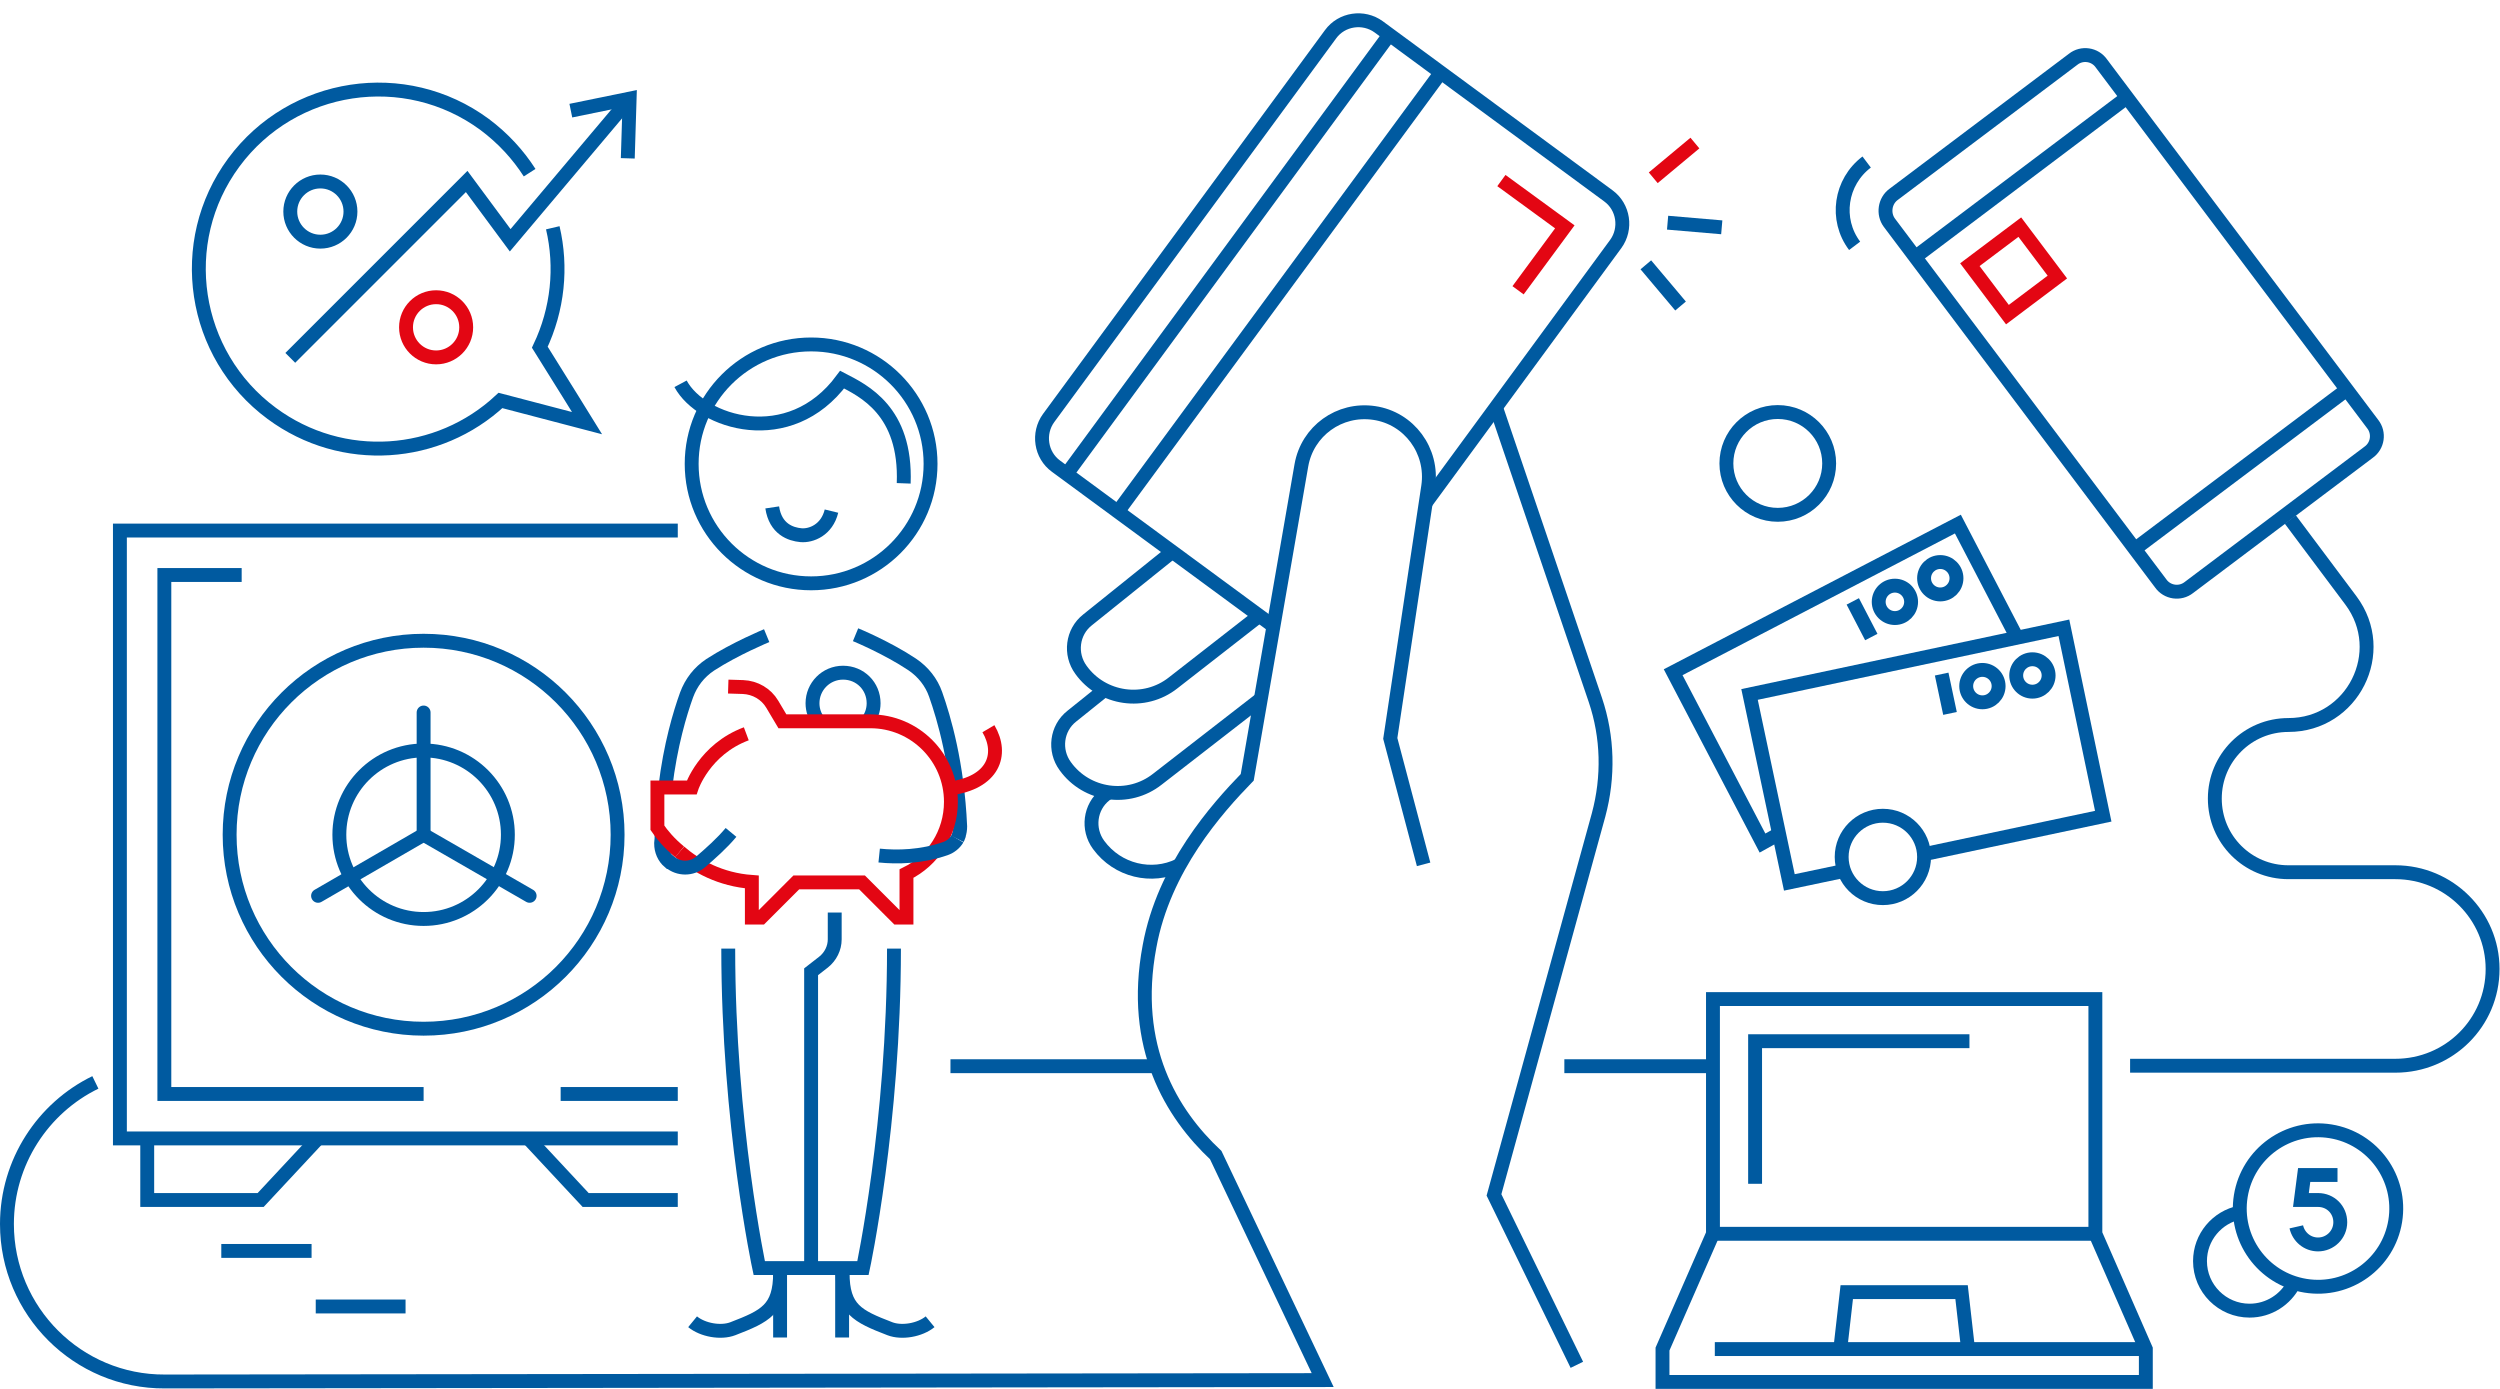 <?xml version="1.0" encoding="utf-8"?>
<!-- Generator: Adobe Illustrator 26.5.2, SVG Export Plug-In . SVG Version: 6.00 Build 0)  -->
<svg version="1.1" id="Layer_1" xmlns="http://www.w3.org/2000/svg" xmlns:xlink="http://www.w3.org/1999/xlink" x="0px" y="0px"
	 viewBox="0 0 540 300" style="enable-background:new 0 0 540 300;" xml:space="preserve">
<style type="text/css">
	.st0{fill:none;stroke:#005AA0;stroke-width:3;stroke-miterlimit:10;}
	.st1{fill:none;stroke:#E30613;stroke-width:3;stroke-miterlimit:10;}
	.st2{fill:none;stroke:#005AA0;stroke-width:3;stroke-linecap:round;stroke-miterlimit:10;}
</style>
<g>
	<circle class="st0" cx="69.2" cy="45.7" r="6.5"/>
	<circle class="st1" cx="94.2" cy="70.7" r="6.5"/>
	<g>
		<polyline class="st0" points="62.7,77.3 100.8,39.2 110.2,51.9 136,21.3 		"/>
		<polyline class="st0" points="135.6,34.2 136,21.3 123.3,23.9 		"/>
	</g>
	<path class="st0" d="M114.4,37.3c-2.5-3.9-5.7-7.4-9.7-10.4c-17.2-12.7-41.5-9-54.2,8.2s-9,41.5,8.2,54.2
		c15.3,11.3,36,9.7,49.4-2.8l18.7,4.9c0,0-6.3-10.2-10.2-16.4c3.9-8.2,4.8-17.3,2.8-25.8"/>
</g>
<g>
	<line class="st0" x1="337.9" y1="230.3" x2="370" y2="230.3"/>
	<line class="st0" x1="205.3" y1="230.3" x2="249.8" y2="230.3"/>
	<path class="st0" d="M20.6,233.8c-11.3,5.5-19.1,17.2-19.1,30.6l0,0c0,18.8,15.3,34.1,34.1,34l250.1-0.3l-23.1-48.6
		c-9.5-8.9-18.4-23.3-14.3-45.1c3.1-17,14.6-29.8,21.1-36.5l11.7-67.4c1.3-7.4,8.2-12.4,15.7-11.3l0,0c7.6,1.1,12.8,8.2,11.7,15.8
		l-8.2,54.5l7.2,27.2"/>
	<path class="st0" d="M340.6,294.8l-17.9-36.7l22.6-82.1c2.2-8.2,2-16.8-0.7-24.8l-21.5-63.3"/>
	<g>
		<path class="st0" d="M275,135.2l-46.9-34.5c-3.3-2.4-4-7.1-1.6-10.4l60.9-82.9c2.4-3.3,7.1-4,10.4-1.6l49.6,36.5
			c3.3,2.4,4,7.1,1.6,10.4l-41.1,56"/>
		<line class="st0" x1="230.4" y1="102.4" x2="300.1" y2="7.5"/>
		<line class="st0" x1="241.4" y1="110.6" x2="311.2" y2="15.7"/>
		<polyline class="st1" points="324.3,39 338,49 327.9,62.7 		"/>
	</g>
	<path class="st0" d="M253.2,119.2l-18.3,14.7c-3.3,2.6-3.9,7.4-1.4,10.8l0,0c4.6,6.4,13.7,7.7,19.9,2.8L272,133"/>
	<path class="st0" d="M238.6,149l-7.1,5.7c-3.3,2.6-3.9,7.4-1.4,10.8l0,0c4.6,6.4,13.7,7.7,19.9,2.8l22.3-17.3"/>
	<path class="st0" d="M239.5,171.1l-0.8,0.6c-3.3,2.6-3.9,7.4-1.4,10.8l0,0c4.1,5.6,11.5,7.3,17.4,4.4"/>
	<g>
		<line class="st0" x1="360.2" y1="48.1" x2="371.9" y2="49.1"/>
		<line class="st1" x1="357.1" y1="38.4" x2="366.1" y2="30.9"/>
		<line class="st0" x1="363" y1="66.1" x2="355.5" y2="57.2"/>
	</g>
	<g>
		<path class="st0" d="M176.9,155.9c-0.9-1.1-1.4-2.5-1.4-4c0-3.6,2.9-6.6,6.6-6.6s6.6,2.9,6.6,6.6c0,1.5-0.5,2.9-1.4,4"/>
		<circle class="st0" cx="175.2" cy="100.2" r="25.8"/>
		<path class="st0" d="M147,82.9c4.5,8.4,23.5,14.5,34.9-0.9c4.6,2.4,13.9,6.7,13.3,22.4"/>
		<path class="st0" d="M166.8,109.6c0.7,4.7,4,5.8,6.2,6s5.6-1.1,6.6-5.2"/>
		<path class="st0" d="M193.1,204.9c0,37.8-6.7,69-6.7,69H164c0,0-6.7-31.2-6.7-69"/>
		<path class="st0" d="M165.6,137.3c0,0-6.8,2.8-12.2,6.3c-2.4,1.6-4.1,3.8-5.1,6.5c-1.4,3.9-3.5,10.8-4.6,20"/>
		<path class="st0" d="M206.8,181.2c0.1-0.2,0.2-0.4,0.3-0.7c0,0,0-0.1,0-0.1c0.2-0.6,0.3-1.2,0.3-1.9c-0.6-13.6-3.5-23.4-5.3-28.5
			c-0.9-2.6-2.7-4.9-5.1-6.5c-5.4-3.6-12.2-6.4-12.2-6.4"/>
		<g>
			<path class="st1" d="M213.5,157.4c3.3,5.6,1,11.7-8.3,12.9"/>
			<path class="st1" d="M146.8,184c3.6,3.1,8.8,6,15.6,6.5v7.7h2l7.6-7.6h14.2l7.6,7.6h2v-9.5c5.7-2.8,9.6-8.7,9.6-15.5
				c0-9.6-7.8-17.4-17.4-17.4h-19l-2.2-3.7c-1.3-2.2-3.7-3.6-6.3-3.7l-3.2-0.1"/>
		</g>
		<path class="st0" d="M189.9,184.8c3.9,0.4,9.1,0.3,14.3-1.5c1.1-0.4,2-1.1,2.6-2.1"/>
		<path class="st0" d="M142.9,180.1c0,0.7,0,1.4-0.1,2.1c0,1.5,0.6,3,1.8,4c0,0,0,0,0.1,0c1.9,1.6,4.7,1.6,6.6,0
			c2.1-1.8,4.7-4.1,6.6-6.4"/>
		<path class="st1" d="M161.2,158.5c-9.1,3.4-11.8,11.6-11.8,11.6H142v8.7c1,1.5,2.6,3.4,4.8,5.2"/>
		<path class="st0" d="M175.2,274v-64.1l2.7-2.1c1.5-1.2,2.4-3,2.4-4.9v-5.8"/>
		<g>
			<line class="st0" x1="168.5" y1="274" x2="168.5" y2="288.9"/>
			<path class="st0" d="M149.6,285.5c2.2,1.8,6.1,2.5,8.7,1.5c7-2.7,10.2-4.2,10.2-12.1"/>
		</g>
		<g>
			<line class="st0" x1="181.9" y1="274" x2="181.9" y2="288.9"/>
			<path class="st0" d="M200.9,285.5c-2.2,1.8-6.1,2.5-8.7,1.5c-7-2.7-10.2-4.2-10.2-12.1"/>
		</g>
	</g>
	<g>
		<circle class="st0" cx="91.5" cy="180.3" r="18.2"/>
		<circle class="st0" cx="91.5" cy="180.3" r="41.9"/>
		<line class="st2" x1="91.5" y1="153.9" x2="91.5" y2="180.3"/>
		<line class="st2" x1="68.7" y1="193.5" x2="91.5" y2="180.3"/>
		<line class="st2" x1="114.4" y1="193.5" x2="91.5" y2="180.3"/>
		<polyline class="st0" points="146.4,245.9 25.9,245.9 25.9,114.6 146.4,114.6 		"/>
		<line class="st0" x1="146.4" y1="236.3" x2="121.1" y2="236.3"/>
		<polyline class="st0" points="91.5,236.3 35.5,236.3 35.5,124.2 52.2,124.2 		"/>
		<polyline class="st0" points="68.7,245.9 56.3,259.2 31.8,259.2 31.8,246.6 		"/>
		<polyline class="st0" points="114.1,245.9 126.5,259.2 146.4,259.2 		"/>
	</g>
	<g>
		<polyline class="st0" points="425.1,291.4 423.7,279.1 398.9,279.1 397.5,291.4 		"/>
		<polyline class="st0" points="416.3,298.5 359.1,298.5 359.1,291.4 370,266.5 370,215.8 416.3,215.8 452.6,215.8 452.6,266.5 
			463.5,291.4 463.5,298.5 416.3,298.5 		"/>
		<line class="st0" x1="370.4" y1="291.4" x2="463.5" y2="291.4"/>
		<line class="st0" x1="370" y1="266.5" x2="452.6" y2="266.5"/>
		<polyline class="st0" points="379.1,255.7 379.1,224.9 425.4,224.9 		"/>
	</g>
	<g>
		<g>
			<path class="st0" d="M409,42l38.8-29.2c1.9-1.5,4.7-1.1,6.1,0.9l58.6,77.9c1.5,1.9,1.1,4.7-0.9,6.1l-38.8,29.2
				c-1.9,1.5-4.7,1.1-6.1-0.9l-58.6-77.9C406.7,46.2,407.1,43.4,409,42z"/>
			<line class="st0" x1="413.7" y1="55.5" x2="459.5" y2="21"/>
			<line class="st0" x1="507" y1="84.1" x2="461.1" y2="118.6"/>
		</g>
		
			<rect x="428.3" y="51.8" transform="matrix(0.799 -0.601 0.601 0.799 52.147 273.193)" class="st1" width="13.5" height="13.5"/>
		<path class="st0" d="M400.6,53.1c-4.3-5.7-3.1-13.8,2.6-18.1"/>
	</g>
	<line class="st0" x1="47.8" y1="270.2" x2="67.3" y2="270.2"/>
	<line class="st0" x1="68.2" y1="282.2" x2="87.6" y2="282.2"/>
	<g>
		<polyline class="st0" points="398.4,188.1 386.5,190.6 377.9,150 445.8,135.6 454.3,176.3 415.6,184.5 		"/>
		<circle class="st0" cx="439" cy="145.9" r="3.5"/>
		<circle class="st0" cx="428.2" cy="148.2" r="3.5"/>
		<line class="st0" x1="419.4" y1="145.6" x2="421.2" y2="154.1"/>
	</g>
	<g>
		<polyline class="st0" points="384.3,180.1 380.7,182.1 361.4,145.2 422.9,113.2 435.7,137.8 		"/>
		<circle class="st0" cx="419.1" cy="124.9" r="3.5"/>
		<circle class="st0" cx="409.3" cy="130" r="3.5"/>
		<line class="st0" x1="400.2" y1="129.9" x2="404.2" y2="137.6"/>
	</g>
	<circle class="st0" cx="406.7" cy="185.1" r="8.9"/>
	<circle class="st0" cx="384" cy="100.1" r="11.1"/>
	<path class="st0" d="M494.7,112.2l13.1,17.5c8.3,11.1,0.4,26.9-13.5,26.9l0,0c-8.8,0-15.9,7.1-15.9,15.9l0,0
		c0,8.8,7.1,15.9,15.9,15.9h23.1c11.6,0,21,9.4,21,20.9l0,0c0,11.6-9.4,20.9-21,20.9h-57.3"/>
	<g>
		
			<ellipse transform="matrix(0.16 -0.987 0.987 0.16 162.857 713.555)" class="st0" cx="500.8" cy="261.1" rx="16.9" ry="16.9"/>
		<path class="st0" d="M495.5,277.2c-1.8,3.5-5.4,5.9-9.6,5.9c-5.9,0-10.7-4.8-10.7-10.7c0-5.2,3.7-9.5,8.6-10.5"/>
		<path class="st0" d="M496,265c0.5,2.2,2.4,3.8,4.7,3.8c2.6,0,4.8-2.1,4.8-4.8s-2.1-4.8-4.8-4.8H497l0.7-5.4h7.2"/>
	</g>
</g>
</svg>
